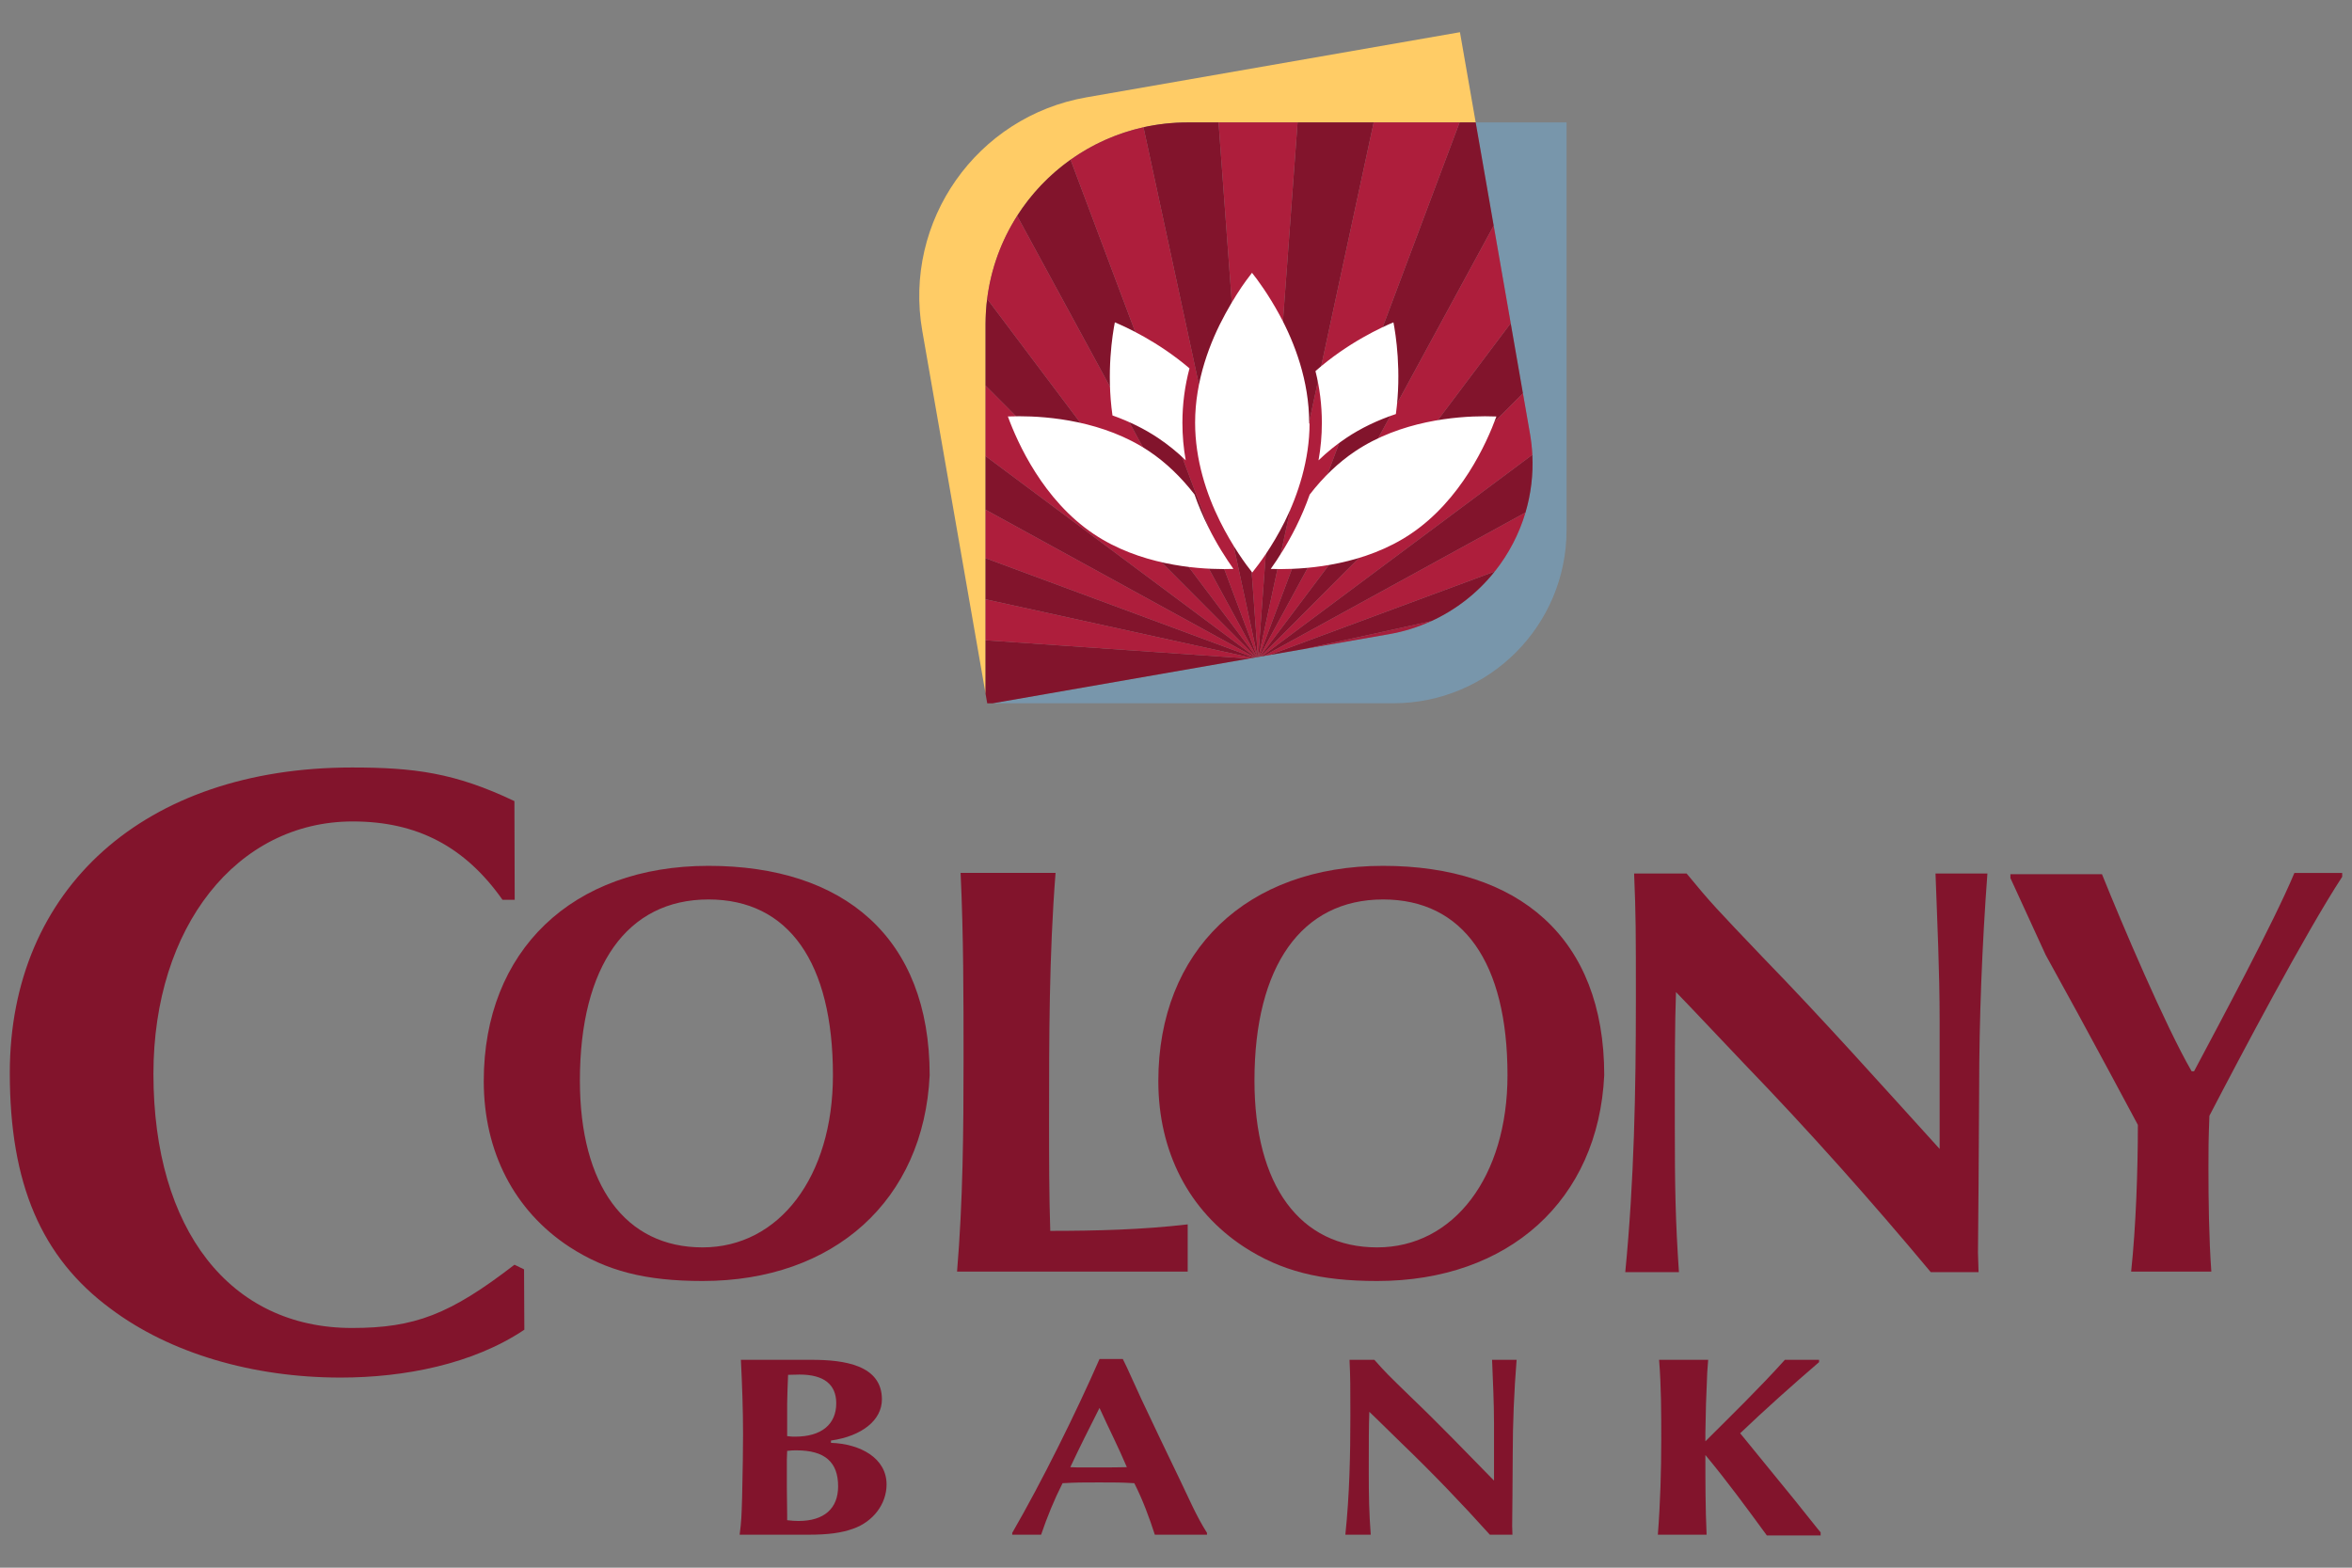 <svg xmlns="http://www.w3.org/2000/svg" id="Layer_1" data-name="Layer 1" viewBox="0 0 240 160"><rect x="0" y="0" width="240" height="160" fill="#808080" stroke="none"/><defs><style>      .cls-1 {        fill: #ae1e3c;      }      .cls-1, .cls-2, .cls-3, .cls-4, .cls-5, .cls-6, .cls-7, .cls-8 {        stroke-width: 0px;      }      .cls-2 {        fill: none;      }      .cls-3 {        fill: #fbee90;      }      .cls-4 {        fill: #a51e3c;      }      .cls-5 {        fill: #82142c;      }      .cls-6 {        fill: #fc6;      }      .cls-7 {        fill: #7896ab;      }      .cls-8 {        fill: #fff;      }    </style></defs><g><g><path class="cls-5" d="M51.275,91.832c-3.819-5.418-8.705-7.994-15.278-7.994-11.814,0-20.341,10.748-20.341,25.76,0,15.9,7.817,25.937,20.253,25.937,6.395,0,9.987-1.364,16.589-6.456l.977.474.03,6.158c-5.24,3.523-12.266,4.886-18.751,4.886-8.971,0-17.41-2.486-23.45-7.016-7.106-5.24-10.304-12.79-10.304-24.072,0-18.83,13.767-31.177,34.909-31.177,6.306,0,10.499.527,16.583,3.431l.028,10.07h-1.244Z"></path><path class="cls-5" d="M71.692,130.74c-5.838,0-9.81-1.023-13.602-3.491-5.597-3.671-8.727-9.69-8.727-16.912,0-13.302,9.028-21.968,22.931-21.968,13.783,0,22.57,7.283,22.57,21.366-.602,12.76-9.75,21.005-23.172,21.005ZM72.294,91.8c-8.306,0-13.121,6.801-13.121,18.477,0,10.713,4.634,17.033,12.519,17.033,7.824,0,13.301-7.222,13.301-17.575,0-11.495-4.514-17.935-12.699-17.935Z"></path><path class="cls-5" d="M107.71,89.091c-.662,8.426-.662,16.913-.662,25.339,0,3.731,0,7.463.121,11.194,4.693,0,9.388-.12,14.023-.662v4.817s-23.533-.001-23.533-.001c.602-7.222.662-14.385.662-21.607,0-6.38,0-12.7-.301-19.08h9.69Z"></path><path class="cls-5" d="M140.526,130.74c-5.839,0-9.811-1.023-13.602-3.491-5.597-3.671-8.727-9.69-8.727-16.912,0-13.302,9.028-21.968,22.93-21.968,13.783,0,22.57,7.283,22.57,21.366-.602,12.76-9.751,21.005-23.171,21.005ZM141.127,91.8c-8.307,0-13.121,6.801-13.121,18.477,0,10.713,4.635,17.033,12.519,17.033,7.823,0,13.301-7.222,13.301-17.575,0-11.495-4.514-17.935-12.699-17.935Z"></path><path class="cls-5" d="M179.926,97.758c6.139,6.319,12.037,12.94,17.996,19.501v-13.121c0-4.995-.241-9.991-.421-14.987h5.296c-.542,7.284-.843,14.806-.843,22.089l-.06,9.69-.06,6.921.06,1.987h-4.875c-6.079-7.283-12.399-14.385-19.019-21.246l-5.477-5.777-1.504-1.565c-.12,3.37-.12,6.861-.12,13.481,0,6.44.06,9.75.421,15.107h-5.477c.903-9.269,1.084-18.478,1.084-27.807,0-6.981,0-8.546-.181-12.879h5.357c2.528,3.07,2.949,3.491,7.824,8.607Z"></path><path class="cls-5" d="M214.489,89.224c2.009,4.998,6.453,15.458,9.148,20.113h.245c2.548-4.802,8.135-15.199,10.242-20.246h4.875v.392c-3.774,5.783-10.364,18.268-13.549,24.393-.098,2.499-.098,3.479-.098,5.243,0,3.38.048,7.228.294,10.659h-8.183c.49-4.557.687-10.365.687-14.971-.98-1.813-1.911-3.577-2.891-5.39l-3.234-5.978-3.283-5.978-3.598-7.845v-.392h9.346Z"></path></g><g><path class="cls-5" d="M84.793,147.258c3.011.107,5.673,1.559,5.673,4.252,0,1.981-1.363,3.802-3.423,4.516-1.173.422-2.536.607-4.532.607h-7.038c.19-1.453.19-1.875.254-3.854.063-3.116.095-4.595.095-6.39,0-2.535-.095-5.069-.221-7.605h7.227c3.297,0,7.163.529,7.163,4.04,0,2.112-2.028,3.749-5.198,4.198v.236ZM81.464,155.234c2.631,0,4.058-1.269,4.058-3.54,0-2.482-1.363-3.669-4.248-3.669-.348,0-.507,0-.951.053l-.032.897v2.852l.032,2.747v.58c.508.053.729.08,1.141.08ZM81.147,146.626c2.662,0,4.184-1.242,4.184-3.407,0-1.927-1.267-2.93-3.74-2.93-.38,0-.793.027-1.173.027-.063,1.268-.063,1.768-.095,2.904v3.353c.38.053.539.053.824.053Z"></path><path class="cls-5" d="M114.985,139.55l1.458,3.195,1.902,4.013,2.093,4.356c.856,1.769,1.648,3.643,2.725,5.334v.184h-5.325c-.57-1.77-1.236-3.564-2.092-5.255-1.363-.08-1.838-.08-3.582-.08-1.807,0-2.283,0-3.741.08-.856,1.691-1.585,3.485-2.187,5.255,0,0-2.9.012-2.948,0v-.184c3.011-5.202,6.53-12.306,8.907-17.744h2.378l.412.846ZM109.215,149.741l.697.025h2.504c1.077,0,1.458,0,2.568-.025-.856-2.033-1.871-4.013-2.79-6.046-1.014,2.007-2.028,4.013-2.979,6.046Z"></path><path class="cls-5" d="M143.94,142.559c2.903,2.773,5.692,5.677,8.511,8.555v-5.756c0-2.192-.114-4.384-.198-6.575l2.503-.002c-.256,3.195-.396,6.498-.396,9.692l-.029,4.252-.028,3.037.028.871h-2.306c-2.875-3.195-5.864-6.31-8.995-9.321l-2.59-2.535-.713-.686c-.056,1.479-.056,3.01-.056,5.914,0,2.825.029,4.277.199,6.628h-2.59c.427-4.067.512-8.107.512-12.199,0-3.063,0-3.749-.085-5.651h2.534c1.195,1.348,1.394,1.533,3.7,3.776Z"></path><path class="cls-5" d="M182.131,138.783h3.487v.238c-2.757,2.376-5.453,4.779-8.051,7.26l.412.502,2.283,2.8,2.885,3.538,2.281,2.852.349.423v.317h-5.484c-2.029-2.773-4.057-5.546-6.275-8.212,0,2.719,0,5.413.125,8.133h-4.975c.252-3.249.347-6.496.347-9.743,0-2.694,0-5.413-.221-8.107h5.009l-.096,1.294-.127,3.249-.062,2.93v.845c2.756-2.747,5.545-5.466,8.113-8.318Z"></path></g></g><path class="cls-6" d="M100.569,33.101c0-11.378,9.223-20.601,20.601-20.601h29.412l-1.607-9.213-38.11,6.647c-11.208,1.955-18.71,12.626-16.755,23.834l6.46,37.037h0v-37.704Z"></path><path class="cls-7" d="M150.578,12.492l5.54,31.763c1.679,9.626-4.763,18.789-14.389,20.468l-40.448,7.055h40.88c9.771,0,17.692-7.921,17.692-17.692V12.492h-9.274Z"></path><g><polygon class="cls-2" points="129.501 66.86 128.375 67.277 133.251 66.206 129.501 66.86"></polygon><polygon class="cls-2" points="128.391 67.053 128.375 67.277 128.424 67.048 128.391 67.053"></polygon><polygon class="cls-2" points="128.762 66.989 128.375 67.277 128.965 66.953 128.762 66.989"></polygon><polygon class="cls-2" points="128.566 67.023 128.375 67.277 128.641 67.01 128.566 67.023"></polygon><polygon class="cls-2" points="128.463 67.041 128.375 67.277 128.507 67.033 128.463 67.041"></polygon><polygon class="cls-2" points="128.069 67.11 128.375 67.277 128.134 67.098 128.069 67.11"></polygon><polygon class="cls-2" points="128.329 67.064 128.375 67.277 128.359 67.059 128.329 67.064"></polygon><polygon class="cls-2" points="128.187 67.089 128.375 67.277 128.228 67.082 128.187 67.089"></polygon><polygon class="cls-2" points="128.265 67.075 128.375 67.277 128.297 67.07 128.265 67.075"></polygon><polygon class="cls-2" points="127.814 67.154 128.375 67.277 127.969 67.127 127.814 67.154"></polygon><polygon class="cls-5" points="100.566 70.801 100.738 71.782 101.282 71.782 127.469 67.214 100.566 65.347 100.566 70.801"></polygon><path class="cls-5" d="M128.228,67.082l-27.5-36.576c-.106.849-.162,1.713-.162,2.59v6.257l27.621,27.736.041-.007Z"></path><path class="cls-5" d="M128.965,66.953l26.697-14.65c.553-1.872.803-3.856.699-5.886l-27.599,20.571.203-.035Z"></path><path class="cls-5" d="M128.359,67.059l-4.017-54.564h-3.175c-1.54,0-3.041.17-4.485.491l11.646,54.078.03-.005Z"></path><polygon class="cls-5" points="128.507 67.033 152.416 23.029 150.579 12.495 148.937 12.495 128.463 67.041 128.507 67.033"></polygon><polygon class="cls-5" points="127.969 67.127 100.566 56.971 100.566 61.167 127.814 67.154 127.969 67.127"></polygon><path class="cls-5" d="M128.297,67.07l-19.058-50.772c-2.164,1.54-4.018,3.488-5.45,5.731l24.476,45.047.032-.006Z"></path><polygon class="cls-5" points="128.134 67.098 100.566 46.551 100.566 52.018 128.069 67.11 128.134 67.098"></polygon><polygon class="cls-5" points="128.566 67.023 128.641 67.01 155.4 40.139 154.153 32.99 128.566 67.023"></polygon><path class="cls-5" d="M133.251,66.206l12.786-2.809c2.57-1.171,4.776-2.925,6.484-5.068l-23.021,8.532,3.75-.654Z"></path><polygon class="cls-5" points="128.424 67.048 140.172 12.495 132.407 12.495 128.391 67.053 128.424 67.048"></polygon><polygon class="cls-1" points="128.391 67.053 132.407 12.495 124.342 12.495 128.359 67.059 128.391 67.053"></polygon><path class="cls-1" d="M128.329,67.064l-11.646-54.078c-2.723.605-5.244,1.747-7.444,3.312l19.058,50.772.032-.006Z"></path><path class="cls-1" d="M128.265,67.075l-24.476-45.047c-1.601,2.508-2.673,5.386-3.061,8.477l27.5,36.576.037-.006Z"></path><polygon class="cls-1" points="128.187 67.089 100.566 39.353 100.566 46.551 128.134 67.098 128.187 67.089"></polygon><polygon class="cls-1" points="128.069 67.11 100.566 52.018 100.566 56.971 127.969 67.127 128.069 67.11"></polygon><polygon class="cls-1" points="100.566 61.167 100.566 65.347 127.469 67.214 127.814 67.154 100.566 61.167"></polygon><polygon class="cls-3" points="128.374 67.277 128.375 67.277 128.374 67.277 128.374 67.277"></polygon><polygon class="cls-3" points="128.375 67.277 128.375 67.277 128.374 67.277 128.375 67.277"></polygon><polygon class="cls-3" points="128.375 67.277 128.375 67.277 128.375 67.277 128.375 67.277"></polygon><polygon class="cls-3" points="128.375 67.277 128.375 67.277 128.375 67.277 128.375 67.277"></polygon><polygon class="cls-3" points="128.375 67.277 128.375 67.277 128.375 67.277 128.375 67.277"></polygon><polygon class="cls-3" points="128.375 67.277 128.375 67.277 128.375 67.277 128.375 67.277"></polygon><polygon class="cls-3" points="128.375 67.277 128.375 67.277 128.375 67.277 128.375 67.277"></polygon><polygon class="cls-3" points="128.375 67.277 128.375 67.277 128.375 67.277 128.375 67.277"></polygon><polygon class="cls-3" points="128.375 67.277 128.375 67.277 128.375 67.277 128.375 67.277"></polygon><polygon class="cls-3" points="128.375 67.277 128.375 67.277 128.375 67.277 128.375 67.277"></polygon><polygon class="cls-3" points="128.375 67.277 128.375 67.277 128.375 67.277 128.375 67.277"></polygon><path class="cls-4" d="M141.73,64.727c1.522-.265,2.964-.719,4.307-1.331l-12.786,2.809,8.479-1.479Z"></path><path class="cls-1" d="M129.501,66.86l23.021-8.532c1.417-1.778,2.489-3.823,3.141-6.025l-26.697,14.65.536-.093Z"></path><path class="cls-1" d="M128.762,66.989l27.599-20.571c-.037-.715-.116-1.436-.242-2.159l-.719-4.12-26.759,26.871.121-.021Z"></path><polygon class="cls-1" points="128.566 67.023 154.153 32.99 152.416 23.029 128.507 67.033 128.566 67.023"></polygon><line class="cls-3" x1="128.463" y1="67.041" x2="128.424" y2="67.048"></line><polygon class="cls-1" points="128.463 67.041 148.937 12.495 140.172 12.495 128.424 67.048 128.463 67.041"></polygon></g><g><path class="cls-8" d="M133.662,43.14h0v.004s0-.004,0-.004ZM133.629,43.223h-.042v-.09c0-4.247-1.471-8.133-3.016-10.981-1.129-2.084-2.252-3.606-2.816-4.31-.161.2-.356.463-.597.79-.588.798-1.332,1.956-2.117,3.386-1.572,2.86-3.091,6.802-3.091,11.118v.006c0,3.8,1.169,7.31,2.531,10.047,1.272,2.559,2.655,4.438,3.301,5.244.647-.806,2.042-2.644,3.315-5.203,1.364-2.738,2.531-6.323,2.532-10.008Z"></path><path class="cls-8" d="M129.666,58.063c.33.012.666.018,1.005.018,2.96,0,8.62-.465,13.262-3.578,5.15-3.453,7.764-9.262,8.762-11.996-.38-.016-.768-.023-1.16-.023-2.961,0-8.62.465-13.263,3.578-1.683,1.129-3.241,2.614-4.631,4.415-.386,1.102-.854,2.21-1.393,3.292-.895,1.798-1.851,3.272-2.582,4.296ZM102.845,42.506c1.001,2.738,3.623,8.552,8.76,11.996,4.642,3.113,10.302,3.578,13.262,3.578.335,0,.668-.006.995-.017-.733-1.028-1.686-2.5-2.579-4.297-.54-1.086-1.008-2.196-1.394-3.3-1.389-1.797-2.944-3.279-4.624-4.405-4.642-3.113-10.302-3.578-13.262-3.578-.391,0-.779.008-1.158.023ZM134.231,37.876c.433,1.706.652,3.473.652,5.258v.007c0,1.312-.114,2.6-.34,3.842.875-.844,1.816-1.605,2.807-2.269,1.499-1.006,3.21-1.831,5.086-2.456.598-4.362-.02-8.183-.249-9.358-1.11.46-4.657,2.061-7.957,4.977ZM113.518,42.401c1.721.608,3.293,1.386,4.674,2.313.985.661,1.923,1.42,2.8,2.266-.224-1.239-.338-2.526-.338-3.838,0-1.888.243-3.751.723-5.547-3.201-2.738-6.547-4.251-7.618-4.696-.234,1.187-.872,5.079-.241,9.502Z"></path></g></svg>
